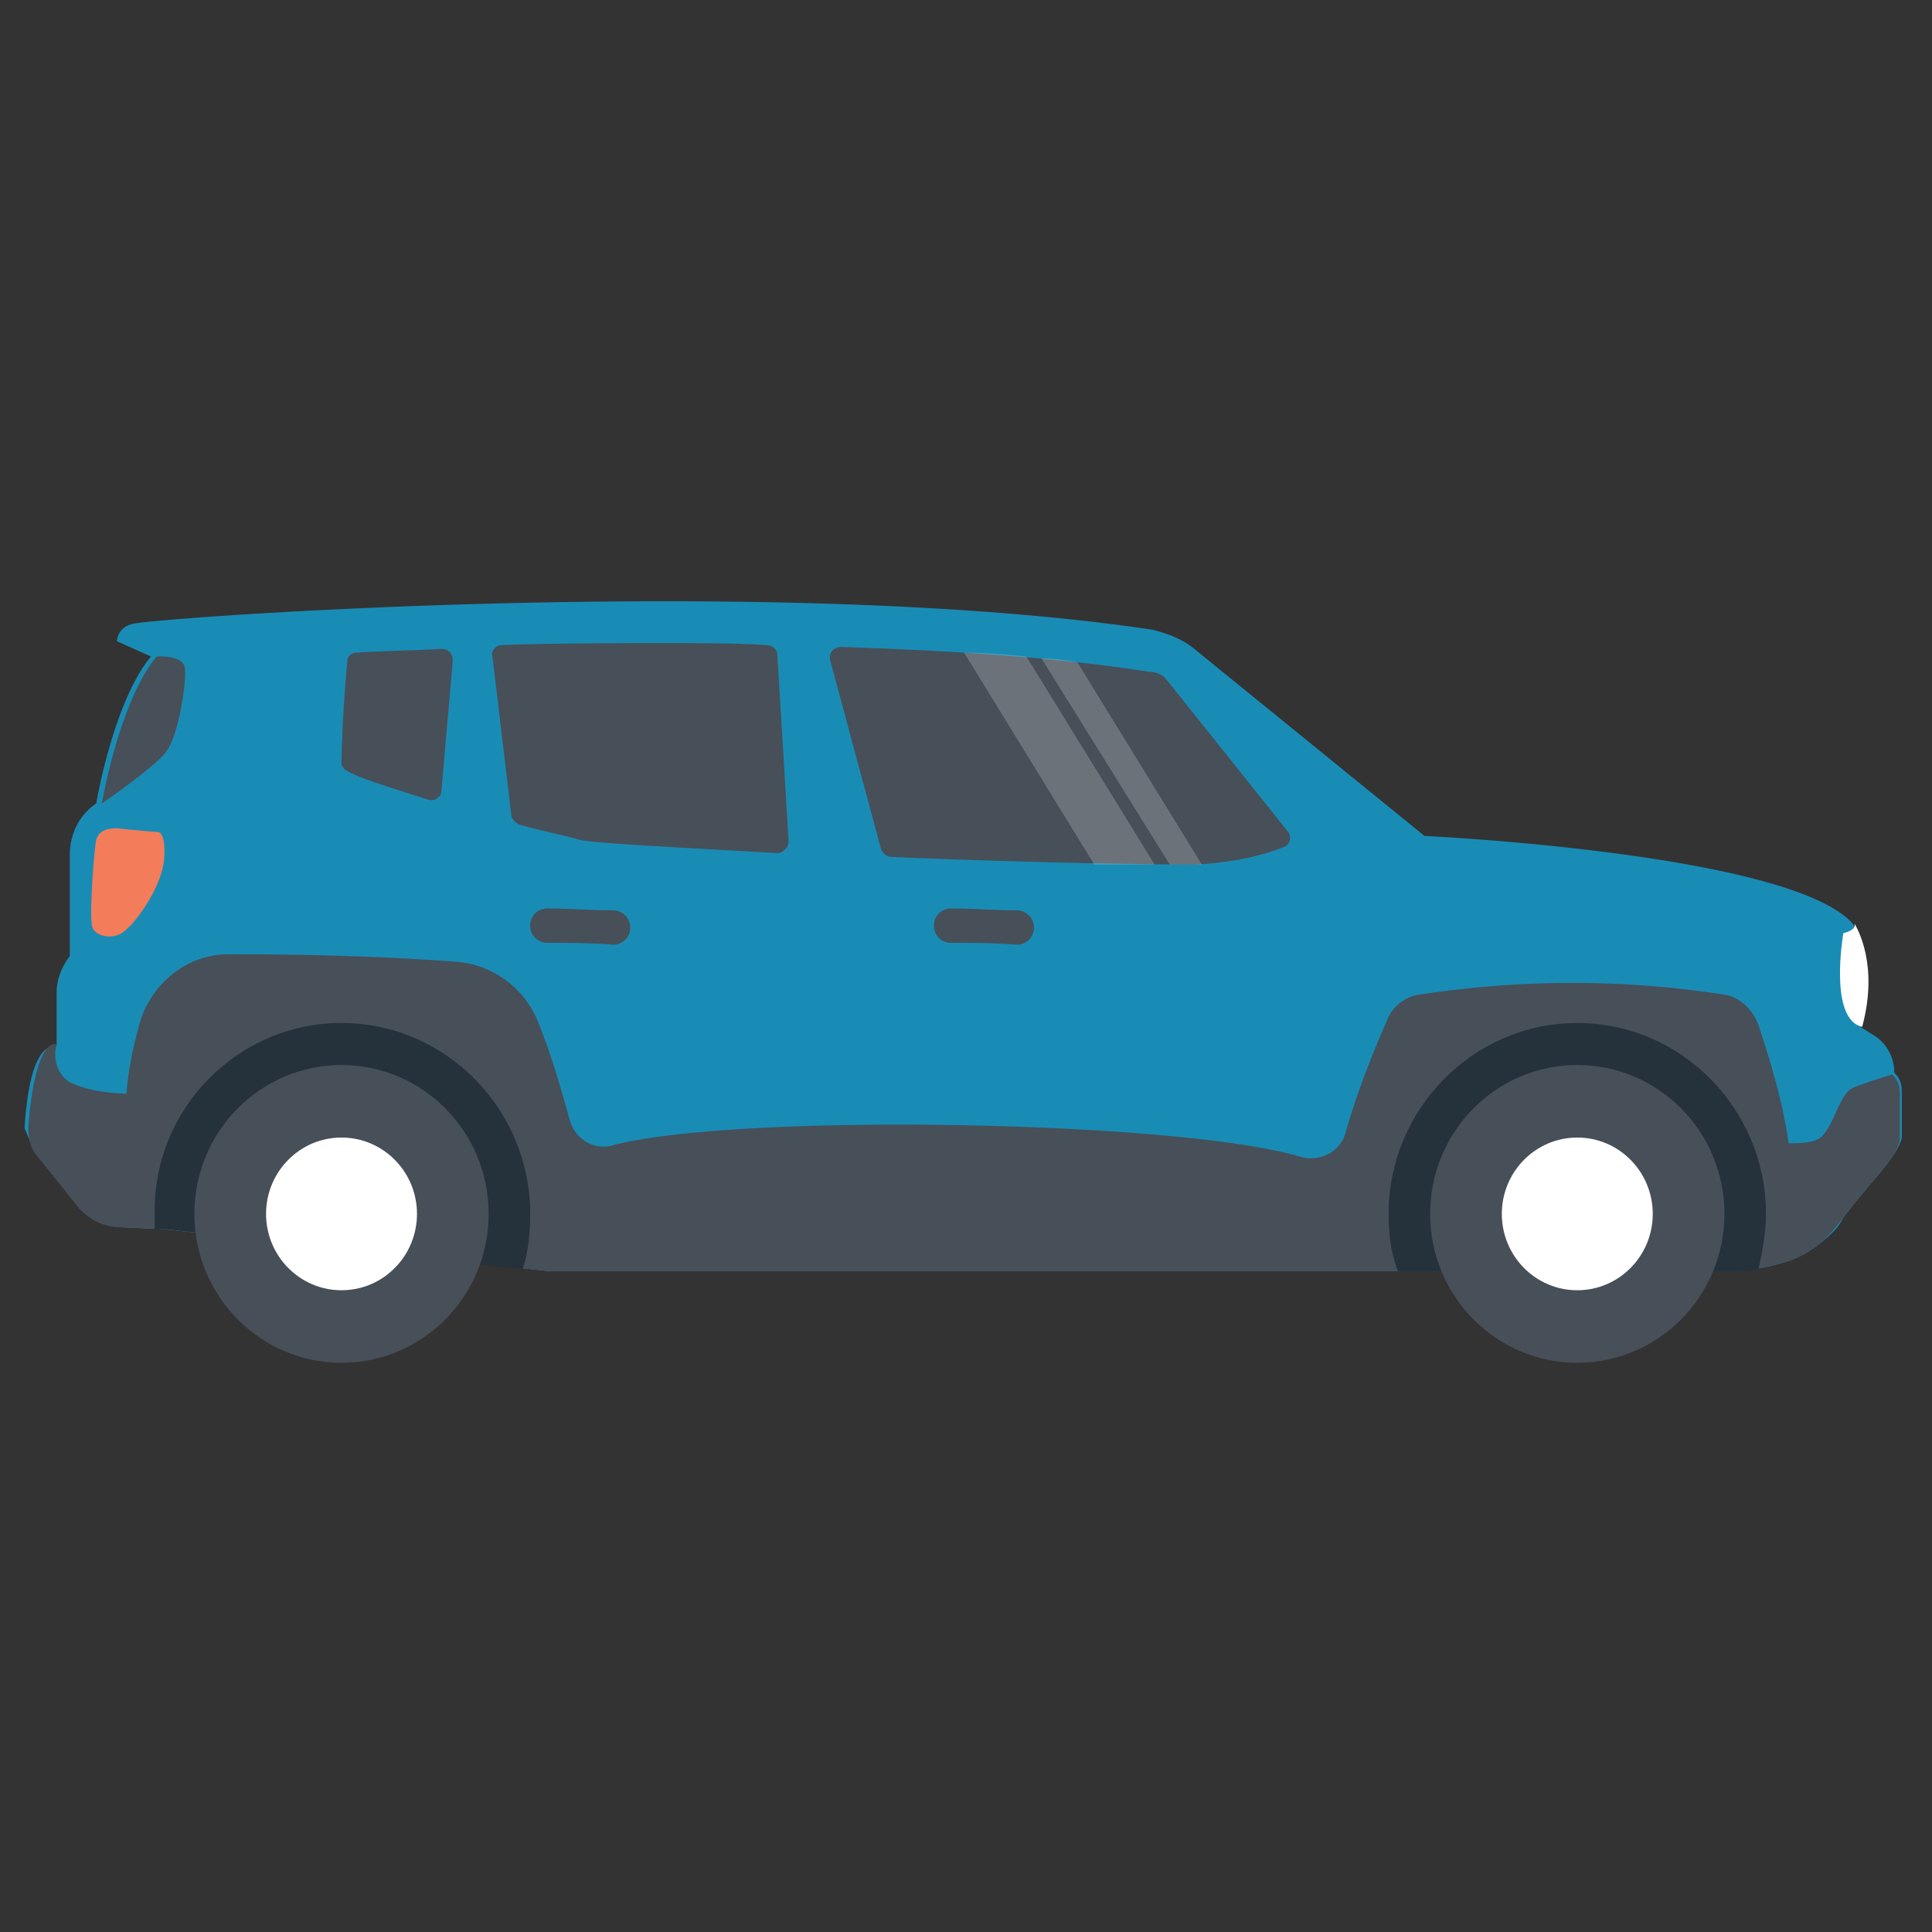 <svg xmlns="http://www.w3.org/2000/svg" width="100" height="100" viewBox="0 0 100 100">
    <rect x="0" y="0" width="100" height="100" fill="#333333" stroke="none"/>
    <g fill="none" fill-rule="evenodd">
        <path fill="#198CB5" d="M1.953 59.768l2.05 2.569a3.377 3.377 0 0 0 2.247 1.186l2.246.098 19.922 2.174h61.035c1.074 0 2.05-.198 3.027-.494a5.408 5.408 0 0 0 1.66-.89c.489-.394.977-.79 1.27-1.383.586-.79 1.27-1.58 1.856-2.272.586-.692 1.074-1.383 1.171-1.877v-2.372c0-.395-.097-.691-.39-.988 0-.79-.39-1.482-.977-1.877l-.78-.494c.976-3.458-.392-5.335-.392-5.335-3.222-3.656-22.168-4.546-22.168-4.546l-11.914-9.682c-.586-.494-1.367-.79-2.148-.988-19.824-2.965-52.05-.593-52.832-.297-.781.198-.781.89-.781.89l1.758.79C5.859 36.35 4.98 41.588 4.98 41.588c-.878.593-1.367 1.58-1.367 2.668v5.236c-.39.494-.683 1.186-.683 1.877v2.767c-1.27-.099-1.563 2.767-1.66 4.249.195.494.39.988.683 1.383z"/>
        <path fill="#474F59" d="M1.465 58.385c0 .494.097 1.087.488 1.482l2.05 2.569c.587.691 1.368 1.087 2.247 1.087l2.246.098 19.922 2.174h61.035c.977 0 2.05-.198 3.027-.494a5.408 5.408 0 0 0 1.66-.89c.489-.394.88-.888 1.27-1.383.586-.79 1.27-1.58 1.856-2.272.586-.692 1.074-1.383 1.074-1.877v-2.273c0-.395-.098-.691-.39-.988 0 0-1.368.395-2.052.692-.683.296-.976 1.976-1.66 2.569-.39.296-1.172.296-1.66.296-.293-2.075-.879-4.05-1.562-6.126-.293-.79-.977-1.482-1.856-1.58-5.176-.791-10.351-.791-15.625 0a2.13 2.13 0 0 0-1.758 1.383c-.78 1.778-1.562 3.754-2.148 5.83-.293.987-1.367 1.481-2.344 1.185-6.347-1.878-29.101-2.273-35.547-.593-.976.296-1.953-.297-2.246-1.285-.488-1.778-.976-3.458-1.66-5.137a4.979 4.979 0 0 0-4.102-3.063c-3.906-.297-7.91-.396-11.914-.396-2.05 0-3.808 1.384-4.492 3.261-.39 1.284-.683 2.668-.781 3.952 0 0-1.758 0-2.93-.593-1.074-.691-.683-1.976-.683-1.976-.977-.099-1.367 2.767-1.465 4.348z"/>
        <path fill="#FFF" d="M95.41 48.307c.684-.198.586-.396.586-.494.098.197 1.27 2.074.39 5.335-1.757-.395-.976-4.841-.976-4.841z"/>
        <path fill="#F37C5A" d="M8.203 43.07s.39 0 .293 1.383c-.098 1.383-1.367 3.162-1.953 3.656-.586.593-1.563.395-1.758-.099-.195-.494.098-4.15.195-4.545.098-.296.293-.593 1.075-.593.879.099 2.148.198 2.148.198z"/>
        <path fill="#474F59" d="M5.273 41.588s.88-5.237 2.832-7.608c0 0 1.368-.099 1.465.593.098.592-.293 3.458-.976 4.347-.586.79-3.32 2.668-3.32 2.668z"/>
        <g fill="#474F59">
            <path d="M59.473 34.77c-4.395-.691-9.766-1.087-15.918-1.284-.39 0-.684.296-.586.691l2.636 9.782c.098.198.293.395.489.395 6.738.297 13.476.396 15.722.396 2.051-.1 3.614-.494 4.59-.89.39-.099.489-.593.196-.889l-6.153-7.707-.097-.099c-.098-.197-.489-.395-.88-.395zM34.57 33.288c-2.93 0-5.86 0-8.593.099-.293 0-.586.296-.489.593l.977 8.2c0 .198.195.396.39.495 1.368.395 2.54.592 3.125.79.88.198 5.176.395 10.254.692.293 0 .586-.297.586-.593l-.586-9.683c0-.296-.293-.494-.586-.494-1.562-.099-3.32-.099-5.078-.099zM17.969 39.908c.683.395 2.343.89 4.199 1.482.293.099.684-.099.684-.494l.585-6.719c0-.296-.195-.592-.585-.592-1.563.098-3.028.098-4.395.197-.293 0-.488.198-.488.494-.196 2.075-.293 4.446-.293 5.237 0 .099.097.296.293.395z"/>
        </g>
        <g transform="matrix(-1 0 0 1 27.54 52.95)">
            <path fill="#25313B" d="M9.863 0C4.493 0 .098 4.446.098 9.88c0 .989.097 1.977.39 2.866l18.457-2.075h.586v-.79C19.63 4.446 15.234 0 9.863 0z"/>
            <ellipse cx="9.863" cy="9.881" fill="#474F59" rx="7.617" ry="7.707"/>
            <ellipse cx="9.863" cy="9.881" fill="#FFF" rx="3.906" ry="3.952"/>
        </g>
        <g transform="matrix(-1 0 0 1 91.992 52.95)">
            <path fill="#25313B" d="M20.117 9.88c0-5.434-4.394-9.88-9.765-9.88C4.98 0 .586 4.446.586 9.88c0 .989.195 1.977.39 2.866.489.099.977.099 1.465.099H19.63c.39-.988.488-1.976.488-2.964z"/>
            <ellipse cx="10.352" cy="9.881" fill="#474F59" rx="7.617" ry="7.707"/>
            <ellipse cx="10.352" cy="9.881" fill="#FFF" rx="3.906" ry="3.952"/>
        </g>
        <path fill="#474F59" d="M52.637 48.9a.88.88 0 0 0 .879-.89.88.88 0 0 0-.88-.89c-1.074 0-2.245-.098-3.417-.098a.88.88 0 0 0-.88.89c0 .493.391.889.88.889 1.074 0 2.246 0 3.418.098zM31.738 48.9a.88.88 0 0 0 .88-.89.88.88 0 0 0-.88-.89c-1.074 0-2.246-.098-3.418-.098a.88.88 0 0 0-.879.89c0 .493.391.889.88.889 1.171 0 2.343 0 3.417.098z"/>
        <g fill="#FFF" opacity=".2">
            <path d="M55.762 34.276l6.445 10.474h-1.66l-6.64-10.671c.683 0 1.269.098 1.855.197zM53.125 33.98l6.64 10.77h-3.124l-6.739-10.968c1.075 0 2.149.099 3.223.198z"/>
        </g>
    </g>
</svg>

